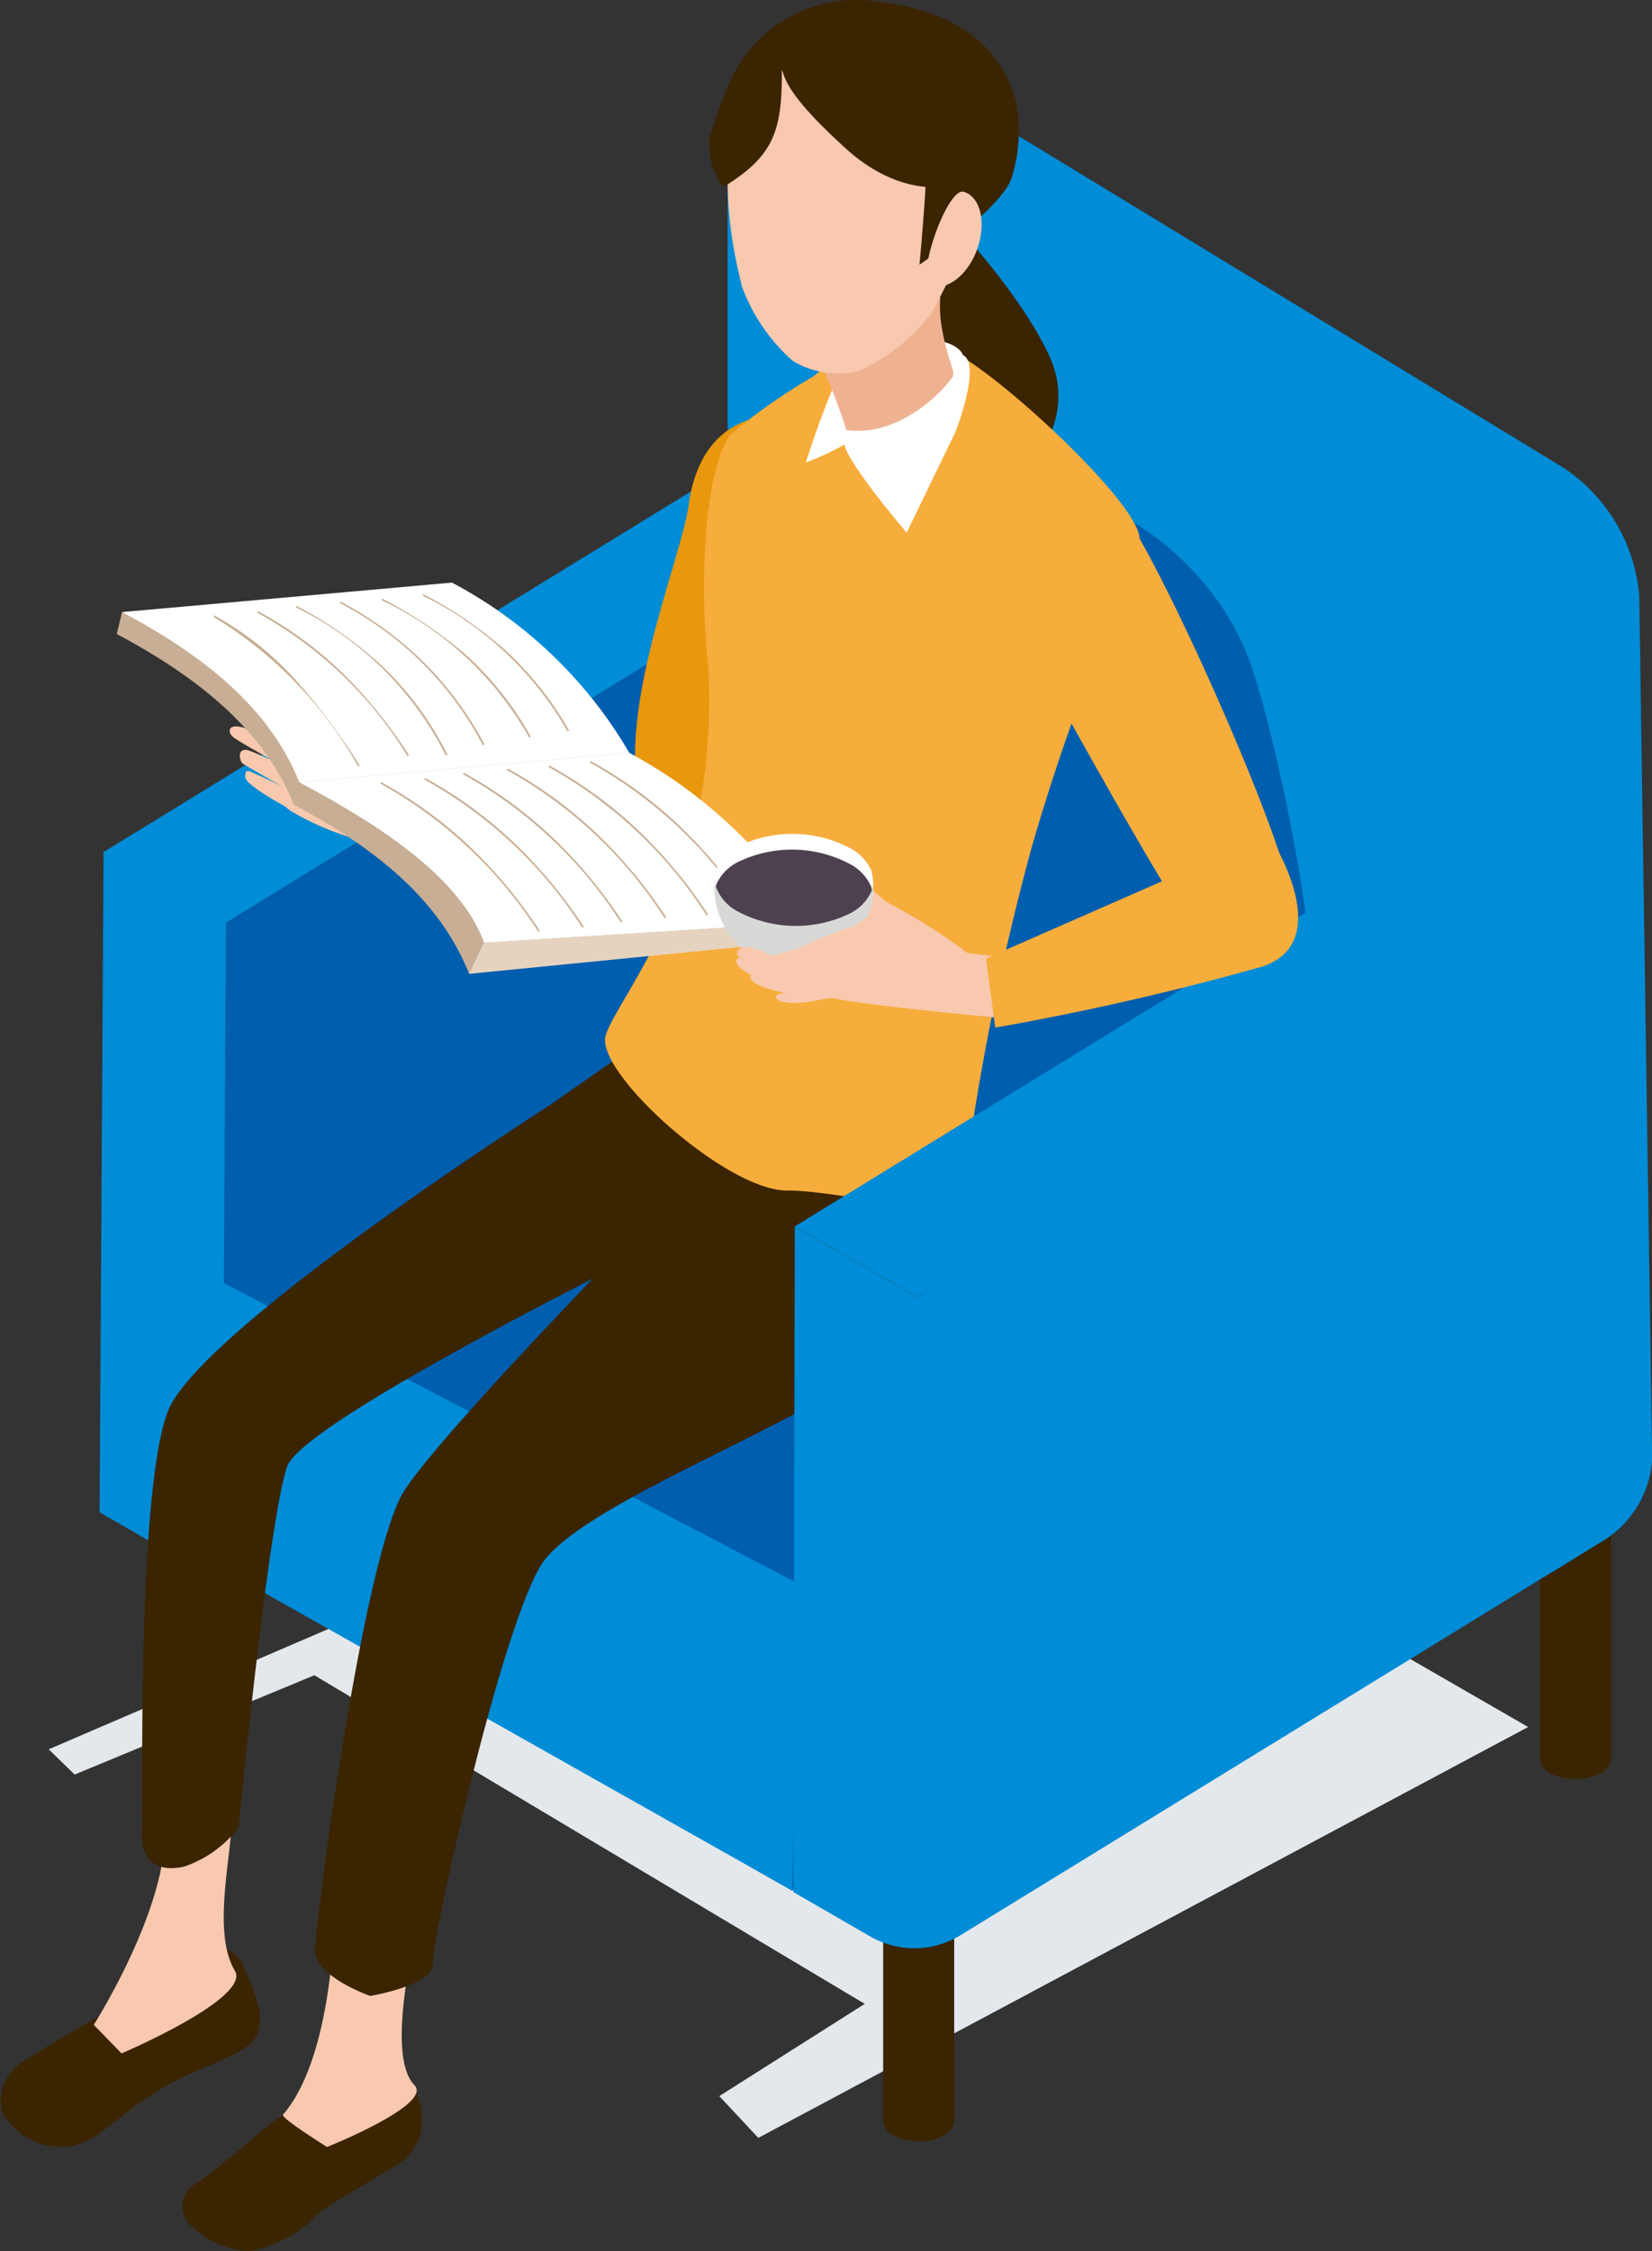 <svg data-name="グループ 10529" xmlns="http://www.w3.org/2000/svg" width="60.479" height="82.38"><rect width="100%" height="100%" fill="#333333" stroke="none"/><path data-name="パス 14714" d="M33.609 50.325l22.337 12.873-28.185 15.035-1.428-1.529 5.325-3.375-20.149-12.025-8.776 3.633-.95-.923z" fill="#e3e8ed" style="mix-blend-mode:multiply;isolation:isolate"/><g data-name="グループ 10469"><g data-name="グループ 10438"><g data-name="グループ 10436" fill="#3b2400"><path data-name="パス 14715" d="M33.632 78.359c-.716 0-1.3-.33-1.3-.737V59.118c0-.407.58-.737 1.3-.737s1.3.33 1.3.737v18.5c-.004.411-.584.741-1.3.741z"/><path data-name="パス 14716" d="M57.683 65.108c-.716 0-1.3-.33-1.3-.738V46.606c0-.407.58-.737 1.3-.737s1.3.33 1.3.737V64.37c-.004.408-.585.738-1.3.738z"/></g><path data-name="パス 14717" d="M58.881 56.258l-2.107 1.3-30.135-24.022V5.39c.257-2.572 4.27-4.3 5.836-3.342l24.7 15.029a6.245 6.245 0 012.837 4.715l.463 30.977a3.793 3.793 0 01-1.594 3.489z" fill="#008cd6"/><path data-name="パス 14718" d="M56.368 51.316L28.081 32.964V6.65c0-1.544 1.187-2.072 2.652-1.181l23.094 14.05a5.838 5.838 0 012.652 4.408z" fill="#008cd6"/><path data-name="パス 14719" d="M49.142 56.73L28.996 69.187 8.467 57.332l2.1-14.632 20.532-5.607L51.632 42.7z" fill="#005eae"/><g data-name="グループ 10437"><path data-name="パス 14720" d="M8.274 33.765l25.359-15.561-.056 19.881-25.638 15.3z" fill="#005eae"/><path data-name="パス 14721" d="M3.792 31.179l25.359-15.561 4.481 2.587L8.273 33.766z" fill="#008cd6"/><path data-name="パス 14722" d="M8.274 33.725l-.148 24.2-4.481-2.587.148-24.2z" fill="#008cd6"/></g><path data-name="パス 14723" d="M29.254 57.966L29 69.186 7.755 57.201l.341-10.3z" fill="#008cd6"/><path data-name="パス 14724" d="M33.263 19.963c.575-1.83 1.485-1.888 3.028-2.157 4.159-.4 8.339 2.839 9.591 6.768 1.408 4.42 4.289 18.532.68 21.669-3.146 2.955-11.815 4.141-14.377.329-1.565-1.62-2.113-20.56 1.078-26.609z" fill="#005eae"/></g><g data-name="グループ 10462"><g data-name="グループ 10449"><g data-name="グループ 10448"><path data-name="パス 14725" d="M16.272 29.485a16.949 16.949 0 00-3.781-1.561c-.635.428-3.358.636-1.862 1.742a9.971 9.971 0 002.82 1.142c1.237.244 3.174-1.053 2.823-1.323z" fill="#f8c9ae"/><path data-name="パス 14726" d="M18.994 31.705l-.742-2.444-2.971-.447-1.4 2.043z" fill="#f8c9ae"/><path data-name="パス 14727" d="M27.398 31.212c1.553-1 .075-3.252.075-3.252l-9.438 1.131-.578 2.979s8.388.142 9.941-.858z" fill="#e0bb4a"/><g data-name="グループ 10447"><g data-name="グループ 10440"><g data-name="グループ 10439"><path data-name="パス 14728" d="M9.021 27.442c.2.022 1.074.476 1.875.769.615.225 1.2.3 1.327.354.267.115.578.233.831.368.329.4-.122.922-.768.885-.352-.091-3.276-1.79-3.395-1.871s-.221-.543.13-.505z" fill="#f8c9ae"/></g></g><g data-name="グループ 10442"><g data-name="グループ 10441"><path data-name="パス 14729" d="M9.497 28.383c.352.139 2.758 1.349 3.037 1.513.25.147.544.3.779.469.276.441-1.246-.259-1.882-.376-.472-.167-2.44-1.205-2.452-1.55-.012-.378.166-.196.518-.056z" fill="#f8c9ae"/></g></g><g data-name="グループ 10444"><g data-name="グループ 10443"><path data-name="パス 14730" d="M9.332 26.793c.357.172 2.092.964 2.372 1.129.25.147.544.3.779.469.276.441.167.638-.469.521-.338-.134-3.213-1.715-3.479-1.939s-.177-.65.797-.18z" fill="#f8c9ae"/></g></g><g data-name="グループ 10445"><path data-name="パス 14731" d="M10.391 26.683c.576.465 2.787 1.29 3.484 1.694.407.714-.755.72-1.861-.03-.735-.436-2.838-1.613-2.792-1.967.049-.388.399-.137 1.169.303z" fill="#f8c9ae"/></g><g data-name="グループ 10446"><path data-name="パス 14732" d="M16.117 29.372c.336.772-2.832.467-2.665-.852.021-.317.324-.165.317-.7-.012-.88-.894-2.036-.5-2.05.632-.023 2.067 2.184 2.267 2.566a6.138 6.138 0 01.581 1.036z" fill="#f8c9ae"/></g></g></g></g><g data-name="グループ 10458"><g data-name="グループ 10454"><g data-name="グループ 10451"><g data-name="グループ 10450"><path data-name="パス 14733" d="M3.813 73.688a3.5 3.5 0 001.52-1.528c.155-.351-.083-1.29 1.573-1.194s1.948.8 2.07 1.132.89 1.757.352 2.5-2.165.982-3.852 2.108c-1.44.96-1.9 1.61-2.8 1.809a2.443 2.443 0 01-2.617-1.274 1.75 1.75 0 01.932-1.884c.501-.345 2.318-1.418 2.822-1.669z" fill="#3b2400"/><path data-name="パス 14734" d="M5.783 65.777l2.653.45c.253.941-.786 4.33.161 5.885.613 1.006-4.149 3.03-4.149 3.03l-1.015-1.045s3.562-5.605 2.35-8.32z" fill="#f8c9ae"/></g><path data-name="パス 14735" d="M6.143 51.653c-1.145 3-.9 14.556-.944 15.424s.43 1.48 1.54 1.229a4.172 4.172 0 002-1.441s1.064-11.074 1.769-13.189 20.746-11.62 20.746-11.62l-7.441-4.183-3.709 2.582S7.288 48.657 6.143 51.653z" fill="#3b2400"/></g><g data-name="グループ 10453"><g data-name="グループ 10452"><path data-name="パス 14736" d="M7.062 81.503a.944.944 0 01.023-1.538c1.339-.887 2.735-2.323 3.782-2.9.628-.345 2.234-2.017 3.084-1.717a2.35 2.35 0 011.49 2.1 1.866 1.866 0 01-.782 1.681c-.422.329-2.607 1.489-3.091 1.954a4.372 4.372 0 01-2.5 1.294 3.238 3.238 0 01-2.006-.874z" fill="#3b2400"/><path data-name="パス 14737" d="M12.26 69.414h3.3s-1.627 5.621-.388 6.889c.695.711-3.2 2.263-3.2 2.263s-1.711-1.066-1.611-1.182c1.981-2.298 1.899-7.97 1.899-7.97z" fill="#f8c9ae"/></g><path data-name="パス 14738" d="M11.534 71.368c-.008.968 2.022 1.671 2.022 1.671s2.337-.388 2.286-1.187 2.423-11.967 3.937-14.535 12.086-6.021 13.474-8.562 2.169-8.5 2.169-8.5c-.137-.422-10.507-.157-10.507-.157l-.834 4.233s-7.764 7.9-9.269 10.2-3.271 15.869-3.278 16.837z" fill="#3b2400"/></g></g><g data-name="グループ 10457"><path data-name="パス 14739" d="M25.209 18.493c.456-3.389 3.006-3.252 3.006-3.252l-2.052 15.161s-1.76 1.706-2.588-.578c-1.225-3.391 1.362-9.308 1.634-11.331z" fill="#e9970d"/><path data-name="パス 14740" d="M33.4 6.574s-.565 6.568.274 8.471a8.087 8.087 0 002.93 3.14s3.167-2.248 1.8-5.184S33.4 6.574 33.4 6.574z" fill="#3b2400"/><path data-name="パス 14741" d="M41.715 19.66c-.13-1.329-5.09-5.948-6.9-6.832s-4.312.311-5.043.95a21.416 21.416 0 00-3.051 2.138c-1.136 1.768-1.029 6.523-.8 8.426a21.669 21.669 0 01-1.376 8.995c-1.005 2.347-2.324 4.063-2.391 4.66-.159 1.419 4.464 5.569 6.656 5.569s6.267 1.3 6.474-.2a93.878 93.878 0 012.42-12.123c1.591-5.672 4.055-11.132 4.011-11.583z" fill="#f6ad3c"/><g data-name="グループ 10456"><path data-name="パス 14742" d="M31.847 12.182c-.871.011-2.347 4.744-2.347 4.744a9.719 9.719 0 001.412-.658l.283-.311c-.007-.109 2.009.617 3.314-.253a2.71 2.71 0 00.745-2.712c-.432-.979-3.437-.424-3.407-.81z" fill="#fff"/><g data-name="グループ 10455"><path data-name="パス 14743" d="M28.866 10.093c.622 2.088 2.008 4.816 2.245 6.182.176 1.015 4.074-1.8 3.773-2.726-.833-2.57-.258-2.432-.5-4.512z" fill="#efb291"/><path data-name="パス 14744" d="M33.742 1.374a16.555 16.555 0 00-3.525-.258c-5.324 1.5-3.153 8.827-3.061 9.353a6.737 6.737 0 001.87 2.741 3.214 3.214 0 002.376.375 6.752 6.752 0 002.775-2.236c.174-.505 4.591-7.669-.435-9.975z" fill="#f8c9ae"/><path data-name="パス 14745" d="M37.204 3.778C36.675 1.63 34.881.333 31.929.03a5.071 5.071 0 00-5.257 3.072 18.3 18.3 0 00-.671 1.861 2.36 2.36 0 00.491 1.874c1.832-1.124 2.143-2.037 2.131-4.263a4.348 4.348 0 003.355 1.936 8.078 8.078 0 003.058-.511 3.254 3.254 0 00-1.126 1.977c.017.875-.248 3.711-.248 3.711s3-2.037 3.374-3.18a5.68 5.68 0 00.168-2.729z" fill="#3b2400"/><path data-name="パス 14746" d="M34.086 10.457c.608.193 1.371-.42 1.7-1.369s.11-1.876-.5-2.069-1.808 3.245-1.2 3.438z" fill="#f8c9ae"/><path data-name="パス 14747" d="M35.407 3.623l-6.784-1.2c.045.639.731 1.547 2.338 3.008 1.7 1.545 3.6 1.8 5.121.929a26.814 26.814 0 00-.675-2.737z" fill="#3b2400"/></g><path data-name="パス 14748" d="M35.253 12.992c0 .712-2.047 3.066-4.263 2.745l-.078.531c.145.73 2.281 3.225 2.281 3.225l1.788-3.692s.966-2.469.272-2.809z" fill="#fff"/></g></g></g><g data-name="グループ 10461"><path data-name="パス 14749" d="M17.175 35.636c-1.082-2.717-3.427-4.6-6.419-6.187l.194-.877 11.591.575c2.617 1.356 5.367 2.013 6.981 4.576.064.102-12.347 1.913-12.347 1.913z" fill="#c7ae94"/><path data-name="パス 14750" d="M17.717 34.497l-.545 1.14 12.126-1.2.347-.687z" fill="#e6d3bf"/><path data-name="パス 14751" d="M10.758 29.449c-1.082-2.717-3.492-4.659-6.483-6.246l.192-.8 12.019-.951a16.338 16.338 0 016.492 6.23z" fill="#c7ae94"/><path data-name="パス 14752" d="M10.959 28.629c-1.082-2.717-3.5-4.643-6.492-6.23l12.079-1.079a16.338 16.338 0 016.492 6.23z" fill="#fff"/><path data-name="パス 14753" d="M17.722 34.496c-.866-2.371-3.771-4.28-6.763-5.867l12.08-1.079a17.6 17.6 0 016.611 6.2z" fill="#fff"/><g data-name="グループ 10459" fill="#c7ae94"><path data-name="パス 14754" d="M20.773 26.755a12.246 12.246 0 00-5.3-4.958l.03-.052a14.937 14.937 0 013.012 2.061 12.32 12.32 0 012.32 2.929z"/><path data-name="パス 14755" d="M19.372 26.985a12.163 12.163 0 00-5.409-5.026l.03-.052a15.8 15.8 0 013.049 2.044 11.812 11.812 0 012.394 3.015z"/><path data-name="パス 14756" d="M17.674 27.265a12.246 12.246 0 00-5.238-5.2l.03-.052a13.324 13.324 0 013.04 2.211 12.827 12.827 0 012.233 3.018z"/><path data-name="パス 14757" d="M16.319 27.639a12.022 12.022 0 00-5.487-5.413l.03-.052a14.583 14.583 0 013.148 2.219 11.636 11.636 0 012.375 3.23z"/><path data-name="パス 14758" d="M14.914 27.662a14.777 14.777 0 00-5.5-5.245l.03-.052a13.994 13.994 0 013.086 2.255 17.671 17.671 0 012.446 3.019z"/><path data-name="パス 14759" d="M13.107 28.035a15.067 15.067 0 00-5.293-5.463l.03-.052a11.4 11.4 0 012.984 2.366 24.8 24.8 0 012.341 3.126z"/></g><g data-name="グループ 10460" fill="#c7ae94"><path data-name="パス 14760" d="M27.372 33.324a16.21 16.21 0 00-5.782-5.423l.03-.052a15.556 15.556 0 013.226 2.344 17.5 17.5 0 012.588 3.108z"/><path data-name="パス 14761" d="M25.86 33.487a16.209 16.209 0 00-5.782-5.423l.03-.052a15.545 15.545 0 013.226 2.344 17.489 17.489 0 012.588 3.108z"/><path data-name="パス 14762" d="M24.333 33.598a16.209 16.209 0 00-5.782-5.423l.03-.052a15.556 15.556 0 013.226 2.344 17.5 17.5 0 012.588 3.108z"/><path data-name="パス 14763" d="M22.729 33.753a16.209 16.209 0 00-5.782-5.423l.03-.052a15.55 15.55 0 013.226 2.344 17.492 17.492 0 012.588 3.108z"/><path data-name="パス 14764" d="M21.315 33.944a16.21 16.21 0 00-5.782-5.423l.03-.052a15.552 15.552 0 013.226 2.344 17.5 17.5 0 012.588 3.108z"/><path data-name="パス 14765" d="M19.711 34.1a16.21 16.21 0 00-5.782-5.424l.03-.052a15.55 15.55 0 013.226 2.344 17.494 17.494 0 012.585 3.108z"/></g></g></g><g data-name="グループ 10463" fill="#008cd6"><path data-name="パス 14766" d="M29.097 44.877l25.359-15.561a3.08 3.08 0 01.071 5.293L33.578 47.464z"/><path data-name="パス 14767" d="M29.097 44.88l4.481 2.587 25.359-15.561-.056 24.356-23.717 14.554a3.234 3.234 0 01-3.309.044l-2.813-1.624z"/></g><g data-name="グループ 10468"><g data-name="グループ 10467"><g data-name="グループ 10466"><path data-name="パス 14768" d="M33.648 34.659c-.11-1.023-2.834-3.095-3.008-2.833-.411.619.318.782.515 1.019a5.085 5.085 0 01.614 2.357c.207 1.023 1.997.555 1.879-.543z" fill="#f8c9ae"/><g data-name="グループ 10464"><path data-name="パス 14769" d="M26.156 32.42c0 .1 0 .2.008.3a3.04 3.04 0 00.057.384 2.908 2.908 0 005.656.117 2.669 2.669 0 00.074-.372 2.888 2.888 0 00.021-.3v-.191a1.009 1.009 0 01-.051.213 1.675 1.675 0 01-.826.859 4.529 4.529 0 01-4.112-.1 1.656 1.656 0 01-.774-.891 1.02 1.02 0 01-.04-.213 1.707 1.707 0 00-.013.194z" fill="#d8d9d7"/><path data-name="パス 14770" d="M26.167 32.235a1.5 1.5 0 00.814 1.105 4.529 4.529 0 004.112.1 1.517 1.517 0 00.877-1.072 2.686 2.686 0 00-.068-.51 1.725 1.725 0 00-.741-.8 4.537 4.537 0 00-4.112-.1 1.721 1.721 0 00-.8.8 2.649 2.649 0 00-.082.477z" fill="#fff"/><path data-name="パス 14771" d="M26.207 32.448a1.655 1.655 0 00.774.891 4.529 4.529 0 004.112.1 1.675 1.675 0 00.826-.859 2.64 2.64 0 00-.03-.145 1.726 1.726 0 00-.741-.8 4.537 4.537 0 00-4.112-.1 1.721 1.721 0 00-.8.8z" fill="#4d4150"/></g><path data-name="パス 14772" d="M28.517 35.568s-1.724-.349-1.517-.764 1.266.175 1.266.175.646-.181 1.015-.295a14.26 14.26 0 012.317-.9.668.668 0 01.181 1.16c-.065-.05-3.262.624-3.262.624z" fill="#f8c9ae"/><path data-name="パス 14773" d="M37.095 37.296l.648-2.2s-2.319-.18-2.35-.239a21.344 21.344 0 00-3.056-1.91c.282.125-1.722 1.385-2.029 1.556-.782.435-.326 1.744.068 1.977s6.719.816 6.719.816z" fill="#f8c9ae"/><path data-name="パス 14774" d="M31.278 34.969a14.908 14.908 0 00-2.89.391c-.457.111-1.493-.579-1.43-.164s1.364.808 1.364.808 3.332.085 3.693-.538c.038-.583-.395-.497-.737-.497z" fill="#f8c9ae"/><path data-name="パス 14775" d="M31.954 35.894a9.975 9.975 0 00-2.916-.053s-1.624-.446-1.568-.077 1.288.568 1.288.568 1.276-.005 1.641.034a2.738 2.738 0 001.155.033c.428-.14.549-.335.4-.505z" fill="#f8c9ae"/><g data-name="グループ 10465"><path data-name="パス 14776" d="M30.037 36.579c.432-.111 1.541 0 1.861-.322a1.719 1.719 0 00.393-.79 6.7 6.7 0 00-1.691.195 9.205 9.205 0 00-1.194.489c-.286.16-1.2.166-.96.41s1.203.118 1.591.018z" fill="#f8c9ae"/></g></g><path data-name="パス 14777" d="M36.097 35.076l.336 2.529a99.762 99.762 0 009.815-2.245c2.75-.961.2-4.825.2-4.825z" fill="#f6ad3c"/></g><path data-name="パス 14778" d="M35.796 20.203s3.816-3.428 5.312-1.457 6.386 12.988 6.118 14.27-1.37 2.524-2.6 2.228c-.88-.214-8.83-15.041-8.83-15.041z" fill="#f6ad3c"/></g></g></svg>